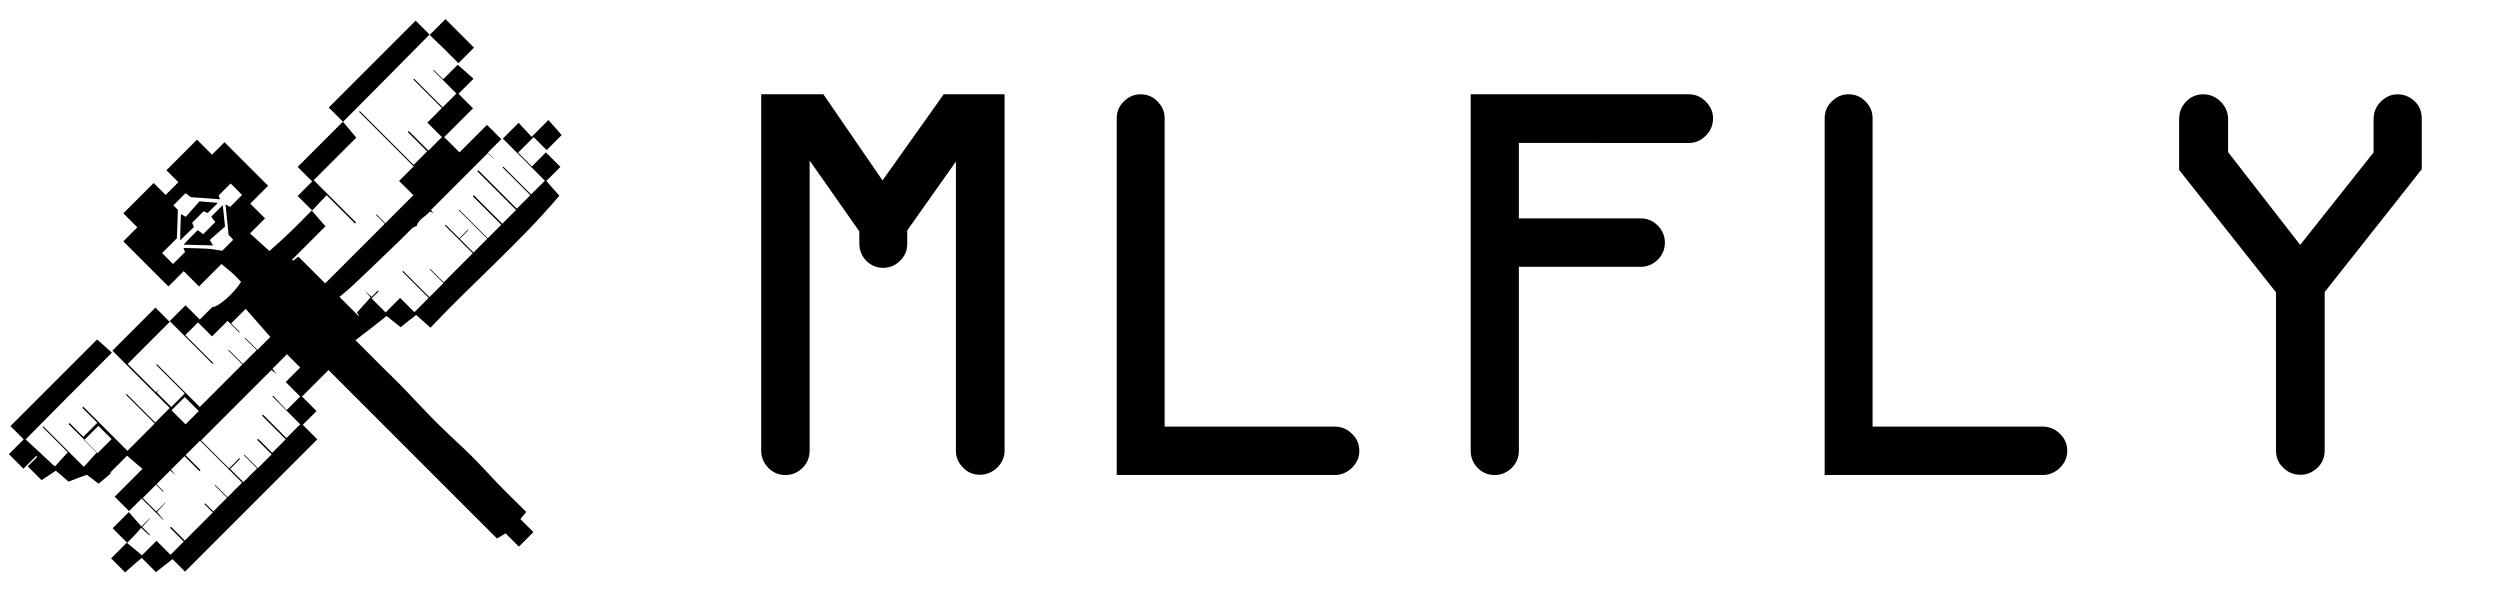 <?xml version="1.0" encoding="utf-8"?>
<!-- Generator: Adobe Illustrator 27.2.0, SVG Export Plug-In . SVG Version: 6.00 Build 0)  -->
<svg version="1.1" id="Слой_1" xmlns="http://www.w3.org/2000/svg" xmlns:xlink="http://www.w3.org/1999/xlink" x="0px" y="0px"
	 viewBox="0 0 981 234.5" style="enable-background:new 0 0 981 234.5;" xml:space="preserve">
<g>
	<path d="M122.3,82.6c1.7,2,3.4,3.8,5.4,6.2c-4.4,4.4-8.8,8.8-13.1,13.1c0.1,0.1,0.3,0.3,0.4,0.4c0.6-0.5,1.3-0.9,2.1-1.6
		c3.4,3.4,6.9,6.9,10.5,10.5c7.8-7.8,15.6-15.6,23.4-23.4c-1.3-1.3-2.4-2.4-3.5-3.5c0.1-0.1,0.1-0.1,0.2-0.2
		c1.1,1.1,2.2,2.2,3.5,3.5c3.7-3.7,7.3-7.3,11-11c-1.8-1.8-3.6-3.6-5.6-5.6c1.9-1.9,3.7-3.7,5.7-5.7c-7.2-7.2-14.3-14.3-21.4-21.4
		c0.1-0.1,0.2-0.2,0.3-0.3c7,7,13.9,13.9,21.1,21.1c1.8-1.8,3.5-3.5,5.3-5.3c-2.5-2.5-5.1-5.1-7.6-7.6c0.1-0.1,0.2-0.2,0.4-0.4
		c2.5,2.5,5,5,7.7,7.7c1.8-1.8,3.5-3.5,5.3-5.3c-1.8-1.8-3.7-3.7-5.7-5.7c1.9-1.9,3.7-3.7,5.7-5.7c-3.8-3.8-7.5-7.5-11.2-11.2
		c0.1-0.1,0.2-0.2,0.3-0.3c3.7,3.7,7.4,7.4,11.2,11.2c2-2,3.7-3.7,5.4-5.4c-3-3-6.1-6.1-9.1-9.1c0.1-0.1,0.1-0.1,0.2-0.2
		c1.1,1.1,2.3,2.3,3.7,3.7c2-2,3.7-3.7,5.7-5.7c2.2,1.9,4,3.6,6.2,5.5c-2,2-3.8,3.8-5.9,5.9c2,2,3.7,3.7,5.7,5.7
		c-3.9,3.9-7.5,7.5-11.3,11.3c2.1,2.1,3.9,3.9,6,6c3.5-3.5,7.1-7.1,10.8-10.8c2.1,2.1,3.8,3.8,5.6,5.6c-1.8,1.8-3.5,3.5-5.3,5.3
		c0.9,0.9,1.6,1.6,2.3,2.3c-0.1,0.1-0.1,0.1-0.1,0.1c-0.7-0.7-1.4-1.4-2.2-2.2c-7.5,7.5-14.8,14.8-22.3,22.3c0.4,0.5,0.6,0.9,1,1.4
		c-0.5-0.4-0.9-0.6-1.4-0.8c-1.8,2-4.5,3.1-5.2,5.7c-0.4,0.1-1.2,0.4-1.7,0.8c-3.1,3-6.2,6.2-9.3,9.1c-4.9,4.7-9.8,9.4-14.8,14.1
		c-1.4,1.3-3,2.5-4.5,3.8c2.8,2.8,5.2,5.2,7.6,7.6c0.1-0.1,0.1-0.1,0.1-0.1c-0.3-0.6-0.6-1-0.8-1.4c1.8-2,3.5-3.9,5.3-5.9
		c-0.6-0.8-1.2-1.3-2.1-2.4c1.1,0.9,1.8,1.5,2.5,2.2c0.9-0.9,1.7-1.7,2.5-2.5c0.1,0.1,0.1,0.1,0.3,0.3c-0.9,0.9-1.8,1.8-2.8,2.8
		c1.9,1.9,3.6,3.6,5.5,5.5c2.1-2.1,4-4,5.7-5.7c1.9,1.9,3.7,3.7,5.6,5.6c1.9-1.9,3.7-3.7,5.6-5.6c-3.5-3.5-6.9-6.9-10.3-10.3
		c0.1-0.1,0.1-0.1,0.3-0.3c3.4,3.4,6.8,6.8,10.3,10.3c1.8-1.8,3.6-3.6,5.5-5.5c-1.9-1.9-3.7-3.7-5.4-5.4c0.1-0.1,0.1-0.1,0.2-0.2
		c1.8,1.8,3.5,3.5,5.3,5.3c3.9-3.9,7.6-7.6,11.4-11.4c-3.7-3.7-7.4-7.4-10.9-10.9c0.1-0.1,0.2-0.2,0.3-0.3c1.8,1.8,3.5,3.5,5.3,5.3
		c1.3-1.3,2.3-2.3,3.4-3.4c0.1,0.1,0.1,0.1,0.2,0.2c-1.1,1.1-2.2,2.2-3.4,3.4c1.8,1.8,3.6,3.6,5.4,5.4c1.8-1.8,3.5-3.5,5.4-5.4
		c-3.8-3.8-7.6-7.6-11.2-11.2c0.1-0.1,0.1-0.1,0.2-0.2c3.7,3.7,7.4,7.4,11.2,11.2c1.8-1.8,3.5-3.5,5.3-5.3
		c-3.8-3.8-7.5-7.5-11.2-11.2c0.1-0.1,0.2-0.2,0.4-0.4c3.7,3.7,7.4,7.4,11.2,11.2c1.9-1.9,3.5-3.5,5.4-5.4
		c-5.2-5.2-10.2-10.2-15.2-15.2c0.1-0.1,0.2-0.2,0.4-0.4c5,5,10,10,15.1,15.1c1.8-1.8,3.5-3.5,5.3-5.3c-3.7-3.7-7.3-7.3-10.9-10.9
		c0.1-0.1,0.2-0.2,0.3-0.3c3.6,3.6,7.2,7.2,10.9,10.9c1.8-1.8,3.5-3.5,5.4-5.4c-5.6-5.6-11-11-16.5-16.5c2.1-2.1,4.1-4.1,6.2-6.2
		c1.8,1.9,3.3,3.6,5.1,5.5c2.3-2.3,4.4-4.4,6.6-6.6c1.8,2.1,3.5,3.9,5.2,5.9c-1.9,1.9-3.7,3.7-5.9,5.9c-1.7-1.7-3.3-3.3-5.1-5.1
		c-2.1,2.1-4,4-6.1,6.1c1.8,1.8,3.4,3.4,5.4,5.4c1.8-1.8,3.6-3.6,5.5-5.5c2.1,2.1,3.7,3.7,5.7,5.7c-1.8,1.8-3.6,3.6-5.5,5.5
		c1.7,2,3.2,3.7,5.1,5.8c-15.6,18.4-33.9,34.1-50.6,51.8c-1.9-1.8-3.7-3.3-5.6-5c-2.1,1.6-4,3.1-6.1,4.8c-1.6-1.3-3.3-2.6-5.5-4.4
		c-4,3.1-7.8,6.2-12.2,9.5c4.4,4.4,8.2,8.2,12.1,12.1c1.5,1.5,3.1,3,4.6,4.5c5.1,5.2,10,10.6,15.1,15.7c4.5,4.5,9.1,8.6,13.6,13
		c3.3,3.3,6.6,6.9,9.8,10.3c3.8,4,7.8,7.8,11.8,11.8c-0.8,0.9-1.4,1.7-2.3,2.8c1.7,1.7,3.3,3.3,5.1,5.1c-2,2-3.7,3.7-5.7,5.7
		c-1.8-1.8-3.4-3.4-5.2-5.2c-1.1,0.7-2.1,1.2-3.4,2c-22-22-44.1-44.1-66.1-66.1c-3.7,3.7-6.9,6.9-10.4,10.4c2,2,3.8,3.8,5.7,5.7
		c-1.8,1.8-3.5,3.5-5.4,5.4c1.8,1.8,3.6,3.6,5.7,5.7c-17.3,17.3-34.5,34.5-51.9,51.9c-1.6-1.6-3.3-3.3-4.9-4.9
		c-2.3,1.8-4.3,3.3-6.5,5.1c-1.9-1.9-3.6-3.6-5.6-5.6c-2.3,2-4.3,3.7-6.5,5.7c-1.8-1.8-3.5-3.5-5.5-5.5c2.1-2.1,4.2-4.2,6.2-6.2
		h-0.1c1.9,1.6,3.9,3.2,6,5c1.9-1.9,3.8-3.8,5.7-5.7c1.9,1.9,3.7,3.7,5.5,5.5c1.8-1.8,3.4-3.4,5.2-5.2c-1.9-1.9-3.6-3.6-5.4-5.4
		c0.1-0.1,0.2-0.2,0.4-0.4c1.8,1.8,3.6,3.6,5.4,5.4c3.7-3.7,7.3-7.3,11-11c-1.2-1.2-2.3-2.3-3.3-3.3c0.1-0.1,0.2-0.2,0.3-0.3
		c1,1,2.1,2.1,3.2,3.2c1.8-1.8,3.6-3.6,5.4-5.4c-1.7-1.7-3.3-3.3-4.8-4.8c0.1-0.1,0.1-0.1,0.2-0.2c1.6,1.6,3.1,3.1,4.8,4.8
		c1.9-1.9,3.7-3.7,5.7-5.7c-5.6-5.6-11-11-16.5-16.5c-1.9,1.9-3.7,3.7-5.7,5.7c2.1,2.1,4,4,5.9,5.9c-0.1,0.1-0.2,0.2-0.4,0.4
		c-2-2-4-4-5.9-5.9c-1.9,1.9-3.6,3.6-5.3,5.3c0.7,0.8,1.3,1.5,1.9,2.2c-0.8-0.6-1.4-1.3-2.2-1.9c-1.9,1.9-3.6,3.6-5.4,5.4
		c1,1,1.9,1.9,2.8,2.8c-0.1,0.1-0.1,0.1-0.2,0.2c-0.9-0.9-1.8-1.8-2.8-2.8c-1.8,1.8-3.5,3.5-5.2,5.2c1.8,1.8,3.5,3.5,5.3,5.3
		c1.3-1.3,2.3-2.3,3.5-3.5c0.1,0.1,0.1,0.1,0.1,0.1c-1.1,1.2-2.1,2.3-3.3,3.6c0.9,1.1,1.8,2.1,2.5,3C64,204,64,204,64,204
		c-2.8-2.8-5.5-5.5-8.4-8.4c-1.8,1.8-3.4,3.4-5,5h0.1c-1.8-1.8-3.6-3.6-5.7-5.7c3.6-3.6,7.1-7.1,10.9-10.9c-2.1-1.8-3.9-3.3-6-5.2
		c-2.8,2.8-5.4,5.4-8,8l-0.1-0.1c0.6-0.4,1.1-0.8,1.7-1.3c0.1,0.1,0.1,0.1,0.2,0.2c-1.6,1.3-3.3,2.8-5,4.2c-1.7-1.3-3-2.3-4.6-3.5
		c-2.3,0.8-4.5,1.6-7.2,2.7c-1.3-1.2-3-2.6-5-4.3c-1.7,1.1-3.5,2.3-5.6,3.7c-1.6-1.6-3.4-3.4-5.4-5.4c1.2-1.2,2.4-2.4,3.7-3.7
		c-0.1-0.1-0.2-0.2-0.4-0.4c-1.6,1.6-3.3,3.3-5,5c-1.9-1.9-3.7-3.7-5.7-5.7c2.1-2.1,4.2-4.2,6.2-6.2H9.6c3.8,3.5,7.7,7.1,11.5,10.7
		c0.1,0.1,0.4,0.1,0.6,0.2c1.6-1.8,3.2-3.6,4.9-5.4c-3.5-3.5-6.6-6.6-9.9-9.9c0.1-0.1,0.2-0.2,0.3-0.3c5.2,5.2,10.5,10.5,15.9,15.9
		c1.8-2,3.4-3.7,5.1-5.7c-3.8-3.8-7.5-7.5-11.1-11.1c0.1-0.1,0.3-0.3,0.4-0.4c1.8,1.8,3.6,3.6,5.4,5.4c2-2,3.7-3.7,5.5-5.5
		c-2.1-2.1-4-4-5.9-5.9c0.1-0.1,0.2-0.2,0.4-0.4c5.8,5.8,11.5,11.5,17.3,17.3c3.7-3.7,7.1-7.1,10.7-10.7c-3.9-3.9-7.6-7.6-11.3-11.3
		c0.1-0.1,0.2-0.2,0.3-0.3c3.7,3.7,7.5,7.5,11.2,11.2c2-2,3.7-3.7,5.7-5.7C59,152.5,51.5,145,44,137.5l0.1,0.1
		c5.6-5.6,11.2-11.2,16.9-16.9c2,2,3.7,3.7,5.6,5.6c-5.5,5.5-11,11-16.5,16.5c3.9,3.9,7.4,7.4,11.1,11.1c0.8-0.7,1.5-1.3,1.9-1.8
		c-0.4,0.4-1,1.1-1.6,1.9c2,2,3.8,3.8,5.7,5.7c1.8-1.8,3.5-3.5,5.3-5.3c-3.8-3.8-7.5-7.5-11.2-11.2c0.1-0.1,0.2-0.2,0.3-0.3
		c5.6,5.6,11.1,11.1,16.8,16.8c5.7-5.7,11.1-11.1,16.7-16.7c-2-2-3.8-3.8-5.6-5.6c0.1-0.1,0.1-0.1,0.2-0.2c1.8,1.8,3.7,3.7,5.6,5.6
		c1.9-1.9,3.6-3.6,5.4-5.4c-1.7-1.7-3.2-3.2-4.7-4.7c0.1-0.1,0.1-0.1,0.2-0.2c1.5,1.5,3,3,4.8,4.8c1.7-1.7,3.3-3.3,5.1-5.1
		c-3.3-3.7-6.4-7.3-9.7-11c-2.1,2.1-3.8,3.8-5.7,5.7c1.2,1.2,2.3,2.3,3.4,3.4c-0.1,0.1-0.1,0.1-0.2,0.2c-1.5-1.5-3-3-4.6-4.6
		c-2.1,2.1-4,4-6.1,6.1c-1.9-1.9-3.7-3.7-5.5-5.5c-1.8,1.8-3.3,3.3-5,5c3.7,3.7,7.4,7.4,11,11c-0.1,0.1-0.2,0.2-0.3,0.3
		c-5.6-5.6-11.2-11.2-16.8-16.8c2.1-2.1,4.1-4.1,6.2-6.2c2,2,3.7,3.7,5.6,5.6c1.8-1.8,3.4-3.4,4.9-4.9c2.3,0.1,8.7-5.6,11.3-9.9
		c-1.2-1.2-2.3-2.5-3.6-3.6s-2.6-2.2-4.1-3.4c-2.9,2.9-5.7,5.7-8.8,8.8c-2.1-2.1-4-4-6-6c-2.1,2.1-4,4-6,6
		c-5.9-5.9-11.7-11.7-17.7-17.7c1.8-1.8,3.6-3.6,5.5-5.5c-1.9-1.9-3.7-3.7-5.5-5.5c4-4,7.8-7.8,11.9-11.9c1.6,1.6,3,3,4.7,4.7
		c1.8-1.8,3.3-3.3,5-5c-1.6-1.6-3.1-3.1-4.7-4.7c4-4,7.8-7.8,12-12c1.9,1.9,3.8,3.8,5.9,5.9c1.8-1.8,3.3-3.3,4.9-4.9
		c5.8,5.8,11.4,11.4,17.1,17.1c-2.3,2.3-4.5,4.5-7,7c1.8,1.8,3.7,3.7,5.8,5.8c-2.1,2.1-3.9,3.9-5.9,5.9c2.7,2.4,5.2,4.7,7.6,6.9
		C111.2,93.8,116.8,88.3,122.3,82.6L122.3,82.6z M112.5,160.9c1.9-1.9,3.5-3.5,5.3-5.3c-2-2-3.8-3.8-5.7-5.7c2-2,3.9-3.9,5.7-5.7
		c-1.8-1.8-3.5-3.5-5.2-5.2c-2,2-3.7,3.7-5.7,5.7c0.5,0.6,0.9,1.2,1.7,2.1c-1-0.7-1.5-1.2-2.1-1.6c-9.3,9.3-18.4,18.4-27.6,27.6
		c3.7,3.7,7.3,7.3,11,11c1.4-1.4,2.7-2.7,4-4c0.1,0.1,0.2,0.2,0.3,0.3c-1.3,1.3-2.6,2.6-3.9,3.9c1.8,1.8,3.5,3.5,5.2,5.2
		c1.8-1.8,3.5-3.5,5.4-5.4c-1.8-1.8-3.5-3.5-5.2-5.2c0.1-0.1,0.1-0.1,0.2-0.2c1.8,1.8,3.5,3.5,5.3,5.3c1.8-1.8,3.5-3.5,5.4-5.4
		c-2-2-3.8-3.8-5.7-5.7c0.1-0.1,0.2-0.2,0.4-0.4c1.8,1.8,3.7,3.7,5.5,5.5c1.8-1.8,3.5-3.5,5.3-5.3c-3.2-3.2-6.2-6.2-9.3-9.3
		c0.1-0.1,0.2-0.2,0.4-0.4c3.1,3.1,6.2,6.2,9.2,9.2c1.9-1.9,3.6-3.6,5.4-5.4c-3.7-3.7-7.4-7.4-10.9-10.9c0.1-0.1,0.2-0.2,0.3-0.3
		C109,157.3,110.7,159,112.5,160.9z M69.8,82.4c-0.1,4.2-0.3,8.2-0.4,11.1c-2.4,2.4-4.1,4.1-5.8,5.8c1.4,1.4,2.8,2.8,4.3,4.3
		c1.6-1.6,3.2-3.2,4.7-4.7c-0.2-0.5-0.4-1-0.6-1.6c3.3,0.1,6.4,0.1,9.5,0.3c1.8,0.1,3.6,0.5,5.7,0.8c1.1-1.1,2.7-2.7,4.3-4.3
		c-0.6-0.7-1.1-1.3-1.8-1.9c-0.4-3.8-0.8-7.7-1.2-12c0.8,0.4,1.3,0.8,1.8,1c1.6-1.6,3.2-3.2,4.7-4.7c-1.6-1.6-3-3-4.5-4.5
		c-1.6,1.6-3.2,3.2-4.7,4.7c0.2,0.5,0.4,0.9,0.5,1.5c-4-0.3-7.6-0.6-11.3-0.8c-0.8-0.6-1.6-1.1-2.2-1.6c-1.7,1.7-3.3,3.3-4.8,4.8
		C68.7,81.2,69.2,81.7,69.8,82.4z M43.8,172.3c-1.9-1.9-3.5-3.5-5.2-5.2c-2,2-3.7,3.7-5.6,5.6c1.8,1.8,3.5,3.5,5.2,5.2
		C40.2,175.9,41.9,174.2,43.8,172.3z M72.5,155.8c-1.8,1.8-3.5,3.5-5.2,5.2c1.9,1.9,3.7,3.7,5.5,5.5c1.8-1.8,3.5-3.5,5.2-5.2
		C76.1,159.4,74.4,157.7,72.5,155.8z"/>
	<path d="M9.7,172.8c-1.8-1.8-3.6-3.6-5.6-5.6c11.5-11.5,22.7-22.7,34-34c2,1.8,4,3.5,5.9,5.3l-0.1-0.1
		C32.5,149.8,21.1,161.2,9.7,172.8L9.7,172.8z"/>
	<path d="M134.6,47.8c-1.8-1.8-3.6-3.6-5.6-5.6c11.3-11.3,22.6-22.6,34.1-34.1c1.8,1.8,3.7,3.7,5.5,5.5v-0.1
		C157.3,25,145.9,36.4,134.6,47.8C134.5,47.8,134.6,47.8,134.6,47.8z"/>
	<path d="M122.5,82.6c-1.8-1.8-3.6-3.6-5.7-5.7c1.9-1.9,3.7-3.7,5.7-5.7c-2-2-3.7-3.7-5.7-5.7c6.1-6.1,12-12,17.8-17.8h-0.1
		c1.8,2.1,3.6,4.3,5.3,6.3c-5.4,5.4-10.9,10.9-16.7,16.7c5.5,5.5,11.1,11.1,16.6,16.6c-0.1,0.1-0.3,0.3-0.4,0.4
		c-3.6-3.6-7.2-7.2-11.1-11.1C126.1,78.8,124.2,80.7,122.5,82.6C122.3,82.6,122.5,82.6,122.5,82.6z"/>
	<path d="M168.6,13.7c2.1-2.1,4.1-4.1,6.2-6.2c3.8,3.8,7.4,7.4,11.2,11.2c-2.1,2.1-3.9,3.9-6.1,6.1C176.1,21,172.4,17.3,168.6,13.7
		C168.6,13.5,168.6,13.7,168.6,13.7z"/>
	<path d="M49.9,213c-1.8-1.8-3.6-3.6-5.7-5.7c2.3-2.3,4.3-4.3,6.4-6.4h-0.1c1.6,1.9,3.3,3.7,5,5.7c1.2-1.2,2.2-2.2,3.2-3.2
		c0.1,0.1,0.1,0.1,0.1,0.1c-0.9,1.1-2,2.1-3,3.3c1.1,1.1,2.1,2.1,3.1,3.1c-0.1,0.1-0.1,0.1-0.2,0.2c-1.1-0.9-2.2-1.9-3.3-3
		C53.5,209.4,51.7,211.2,49.9,213L49.9,213z"/>
	<path d="M77.6,90.3c0.6,0.5,1.3,1,2.1,1.6c1.6-1.6,3.2-3.2,4.8-4.8c-0.6-0.7-1.1-1.3-1.6-2.1c1.4-1.4,2.8-2.8,4.5-4.5
		c0.4,3.3,0.7,6.4,0.9,8.4c-2.3,2.1-4.1,3.5-6,5.3c0.4,0.7,0.8,1.3,1.3,2.1c-4-0.1-7.6-0.2-11.6-0.3C73.9,94,75.6,92.3,77.6,90.3z"
		/>
	<path d="M70.7,94.3c0.1-3.7,0.1-6.9,0.3-10.3c0.7,0.4,1.2,0.6,1.9,1.1c1.6-1.9,3.3-3.7,5.4-6.1c1.6,0.1,4.2,0.4,7.2,0.6
		c-1.5,1.5-2.7,2.7-4,4c-0.4-0.2-1-0.4-1.6-0.7c-1.5,1.5-2.9,2.9-4.5,4.5c0.2,0.5,0.5,1.1,0.7,1.7C74.5,90.6,72.8,92.2,70.7,94.3z"
		/>
</g>
<g>
	<path d="M337.2,95.6v-4.8L317.7,63v113.9c0,2.6-0.9,4.8-2.8,6.7c-1.8,1.8-4.1,2.8-6.7,2.8c-2.6,0-4.8-0.9-6.7-2.8
		c-1.8-1.9-2.8-4.1-2.8-6.6V37h24.4l23.2,33.8l24-33.8h23.9v139.8c0,2.6-1,4.8-2.9,6.7c-1.9,1.8-4.2,2.8-6.8,2.8
		c-2.5,0-4.8-0.9-6.6-2.8c-1.9-1.9-2.8-4.1-2.8-6.6V63.4l-19.1,27v5.3c0,2.5-0.9,4.8-2.8,6.6c-1.9,1.9-4.1,2.8-6.6,2.8
		c-2.6,0-4.8-0.9-6.7-2.8C338.1,100.4,337.2,98.2,337.2,95.6z"/>
	<path d="M438.2,186.3V46.4c0-2.5,0.9-4.8,2.8-6.6c1.9-1.9,4.1-2.8,6.6-2.8c2.5,0,4.8,0.9,6.6,2.8c1.9,1.9,2.8,4.1,2.8,6.6v121h66.7
		c2.6,0,4.9,0.9,6.8,2.8c1.9,1.8,2.9,4.1,2.9,6.7c0,2.6-1,4.8-2.9,6.7c-1.9,1.8-4.2,2.8-6.8,2.8H438.2z"/>
	<path d="M577.1,176.8V37h85.6c2.5,0,4.7,0.9,6.6,2.8c1.9,1.9,2.9,4.1,2.9,6.6c0,2.6-0.9,4.9-2.8,6.8c-1.9,1.9-4.1,2.9-6.6,2.9H596
		v29.6h47.8c2.6,0,4.8,0.9,6.7,2.8c1.8,1.8,2.8,4.1,2.8,6.7c0,2.6-0.9,4.8-2.8,6.7c-1.8,1.8-4.1,2.8-6.7,2.8H596v72.2
		c0,2.6-0.9,4.8-2.8,6.7c-1.8,1.8-4.1,2.8-6.7,2.8c-2.6,0-4.8-0.9-6.7-2.8C578,181.7,577.1,179.5,577.1,176.8z"/>
	<path d="M716,186.3V46.4c0-2.5,0.9-4.8,2.8-6.6c1.9-1.9,4.1-2.8,6.6-2.8c2.5,0,4.8,0.9,6.6,2.8c1.9,1.9,2.8,4.1,2.8,6.6v121h66.7
		c2.6,0,4.9,0.9,6.8,2.8c1.9,1.8,2.9,4.1,2.9,6.7c0,2.6-1,4.8-2.9,6.7c-1.9,1.8-4.2,2.8-6.8,2.8H716z"/>
	<path d="M912.2,114.6v62.2c0,2.6-0.9,4.9-2.8,6.7c-1.9,1.8-4.1,2.8-6.6,2.8c-2.7,0-5-0.9-6.9-2.8c-1.9-1.8-2.8-4.1-2.8-6.7v-62.1
		l-38-48v-20c0-2.7,0.9-5,2.8-6.9c1.8-1.9,4.1-2.8,6.7-2.8c2.6,0,4.9,1,6.8,2.9c1.9,1.9,2.9,4.2,2.9,6.8v13l28.3,36.4l28.8-36.3
		V46.7c0-2.6,0.9-4.9,2.8-6.8c1.9-1.9,4.1-2.9,6.6-2.9c2.5,0,4.7,0.9,6.6,2.6c1.9,1.8,2.9,4.1,2.9,7v19.8L912.2,114.6z"/>
</g>
</svg>
